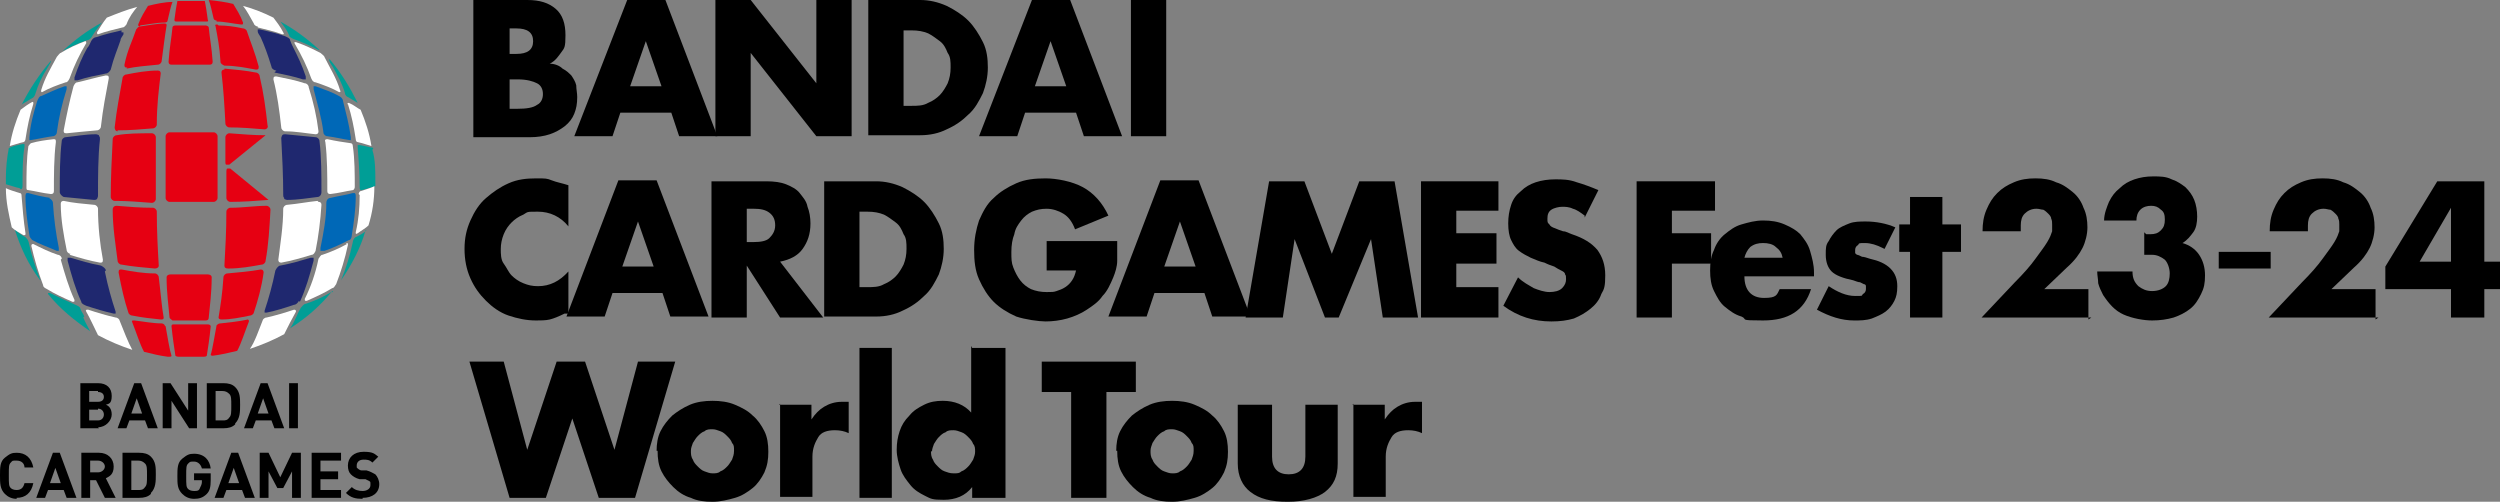 <?xml version="1.0" encoding="UTF-8"?>
<svg id="_レイヤー_2" data-name="レイヤー 2" xmlns="http://www.w3.org/2000/svg" viewBox="0 0 255.1 51.2">
  <rect x="0" y="0" width="255.1" height="51.2" fill="#808080" stroke="none"/>
  <defs>
    <style>
      .cls-1 {
        fill: none;
      }

      .cls-1, .cls-2, .cls-3, .cls-4, .cls-5, .cls-6, .cls-7 {
        stroke-width: 0px;
      }

      .cls-3 {
        fill: #1f286f;
      }

      .cls-4 {
        fill: #009e96;
      }

      .cls-5 {
        fill: #fff;
      }

      .cls-6 {
        fill: #e60012;
      }

      .cls-7 {
        fill: #0068b7;
      }
    </style>
  </defs>
  <g id="_レイヤー_1-2" data-name="レイヤー 1">
    <g id="img_title">
      <g>
        <path class="cls-2" d="m48.4,0h5.4c1.3,0,2.2.3,2.9.9.7.6,1,1.5,1,2.7s-.1,1.3-.4,1.7-.6.9-1.2,1.2c.5,0,1,.2,1.3.5.4.2.7.5.9.7.2.3.4.6.5,1,0,.4.1.8.1,1.2,0,.7-.1,1.2-.3,1.7-.2.5-.5.9-1,1.3-.4.3-.9.6-1.5.8-.6.2-1.3.3-2,.3h-5.8V0Zm3.6,5.5h.7c1.1,0,1.7-.4,1.7-1.3s-.6-1.3-1.7-1.3h-.7v2.7Zm0,5.6h.8c.9,0,1.6-.1,2-.4.4-.2.6-.6.6-1.1s-.2-.9-.6-1.1c-.4-.2-1-.4-2-.4h-.8v3Z"/>
        <path class="cls-2" d="m68.5,11.5h-5.2l-.8,2.4h-3.9L64,0h3.9l5.3,13.9h-3.9l-.8-2.4Zm-1-2.7l-1.6-4.6-1.6,4.6h3.2Z"/>
        <path class="cls-2" d="m73,13.9V0h3.6l6.7,8.5V0h3.6v13.9h-3.6l-6.7-8.5v8.5h-3.6Z"/>
        <path class="cls-2" d="m88.6,0h5.3c.9,0,1.8.2,2.7.6.8.4,1.6.9,2.2,1.5.6.6,1.1,1.4,1.5,2.2.4.8.5,1.7.5,2.6s-.2,1.8-.5,2.6c-.4.8-.8,1.6-1.5,2.2-.6.6-1.3,1.1-2.2,1.5-.8.4-1.7.6-2.7.6h-5.3V0Zm3.6,10.8h.8c.6,0,1.2,0,1.7-.3.5-.2.9-.5,1.2-.8.3-.3.6-.8.8-1.2.2-.5.3-1,.3-1.6s0-1.1-.3-1.5c-.2-.5-.4-.9-.8-1.2s-.8-.6-1.2-.8c-.5-.2-1-.3-1.7-.3h-.8v7.8Z"/>
        <path class="cls-2" d="m109.8,11.5h-5.2l-.8,2.4h-3.9L105.3,0h3.9l5.3,13.9h-3.9l-.8-2.4Zm-1-2.7l-1.6-4.6-1.6,4.6h3.2Z"/>
        <path class="cls-2" d="m119,0v13.9h-3.6V0h3.6Z"/>
        <path class="cls-2" d="m58,23.1c-.8-1-1.9-1.5-3.1-1.5s-1,0-1.5.3c-.5.2-.9.5-1.2.8-.3.3-.6.7-.8,1.2s-.3,1-.3,1.5,0,1.1.3,1.5.5.9.8,1.2c.3.3.7.6,1.2.8.5.2.9.3,1.5.3,1.2,0,2.2-.5,3.1-1.5v4.3h-.4c-.6.3-1.1.5-1.5.6s-1,.1-1.4.1c-1,0-1.9-.2-2.8-.5s-1.7-.9-2.3-1.5c-.7-.7-1.2-1.4-1.6-2.3-.4-.9-.6-1.9-.6-3s.2-2,.6-2.9c.4-.9.9-1.7,1.6-2.3.7-.6,1.4-1.1,2.3-1.5.9-.4,1.8-.5,2.8-.5s1.1,0,1.6.2,1.1.3,1.7.5v4.3Z"/>
        <path class="cls-2" d="m67.7,29.9h-5.2l-.8,2.4h-3.9l5.3-13.9h3.9l5.3,13.9h-3.9l-.8-2.4Zm-1-2.7l-1.6-4.6-1.6,4.6h3.2Z"/>
        <path class="cls-2" d="m84.1,32.4h-4.5l-3.4-5.3v5.3h-3.6v-13.9h5.6c.8,0,1.5.1,2,.3s1.1.5,1.4.9.7.8.8,1.4c.2.5.3,1.1.3,1.7,0,1.1-.3,1.9-.8,2.6-.5.7-1.3,1.1-2.3,1.3l4.4,5.7Zm-7.9-7.7h.7c.7,0,1.3-.1,1.6-.4s.6-.7.6-1.3-.2-1-.6-1.3c-.4-.3-.9-.4-1.6-.4h-.7v3.4Z"/>
        <path class="cls-2" d="m84.1,18.5h5.3c.9,0,1.8.2,2.7.6.8.4,1.6.9,2.2,1.5.6.6,1.1,1.4,1.5,2.2.4.8.5,1.7.5,2.6s-.2,1.8-.5,2.6c-.4.8-.8,1.6-1.5,2.2-.6.6-1.3,1.1-2.2,1.5-.8.4-1.7.6-2.7.6h-5.3v-13.9Zm3.6,10.8h.8c.6,0,1.2,0,1.7-.3.5-.2.9-.5,1.2-.8.3-.3.6-.8.8-1.2.2-.5.3-1,.3-1.6s0-1.1-.3-1.5c-.2-.5-.4-.9-.8-1.2s-.8-.6-1.2-.8c-.5-.2-1-.3-1.7-.3h-.8v7.8Z"/>
        <path class="cls-2" d="m106.8,24.6h7.2c0,.7,0,1.4,0,2,0,.6-.2,1.2-.4,1.7-.3.7-.6,1.4-1.1,1.9-.4.6-1,1-1.6,1.4s-1.3.7-2,.9c-.7.2-1.5.3-2.2.3s-2.1-.2-3-.5c-.9-.4-1.7-.9-2.3-1.5s-1.1-1.4-1.5-2.3c-.4-.9-.5-1.9-.5-3s.2-2.1.5-3c.4-.9.8-1.7,1.5-2.3.6-.6,1.4-1.1,2.3-1.5.9-.4,1.9-.5,3-.5s2.7.3,3.8.9c1.1.6,2,1.6,2.6,2.9l-3.4,1.4c-.3-.8-.7-1.3-1.2-1.6-.5-.3-1.1-.5-1.7-.5s-1,.1-1.5.3c-.4.2-.8.5-1.1.9s-.6.8-.7,1.4c-.2.5-.3,1.1-.3,1.8s0,1.1.2,1.6.4.9.7,1.3.7.7,1.1.9c.5.2,1,.3,1.6.3s.7,0,1-.1.6-.2.9-.4c.3-.2.5-.4.7-.7.2-.3.3-.6.4-1h-3v-2.8Z"/>
        <path class="cls-2" d="m123,29.9h-5.2l-.8,2.4h-3.9l5.3-13.9h3.9l5.3,13.9h-3.9l-.8-2.4Zm-1-2.7l-1.6-4.6-1.6,4.6h3.2Z"/>
        <path class="cls-2" d="m127.1,32.4l2.4-13.9h3.6l2.8,7.4,2.8-7.4h3.6l2.4,13.9h-3.6l-1.2-8-3.3,8h-1.4l-3.1-8-1.2,8h-3.6Z"/>
        <path class="cls-2" d="m152.9,21.5h-4.3v2.3h4.1v3.1h-4.1v2.4h4.3v3.1h-7.9v-13.9h7.9v3.1Z"/>
        <path class="cls-2" d="m161.7,22c-.4-.3-.8-.6-1.2-.7-.4-.2-.8-.2-1.1-.2s-.8.1-1.1.3-.4.5-.4.9,0,.4.2.6c.1.2.3.3.6.4.2.1.5.2.8.3.3,0,.6.2.9.3,1.2.4,2,.9,2.6,1.6.5.7.8,1.5.8,2.6s-.1,1.4-.4,1.9c-.2.6-.6,1.1-1.1,1.5-.5.4-1,.7-1.7,1-.7.2-1.4.3-2.3.3-1.8,0-3.4-.5-4.9-1.6l1.5-2.9c.5.5,1.1.8,1.6,1.1.5.2,1.1.4,1.6.4s1-.1,1.3-.4c.3-.3.4-.6.4-.9s0-.4-.1-.5c0-.2-.2-.3-.4-.4-.2-.1-.4-.2-.7-.4-.3-.1-.6-.2-1-.4-.5-.1-.9-.3-1.4-.5-.4-.2-.8-.4-1.2-.7-.4-.3-.6-.7-.8-1.1-.2-.4-.3-1-.3-1.7s.1-1.3.3-1.9c.2-.6.5-1,1-1.4.4-.4.9-.7,1.5-.9s1.3-.3,2-.3,1.4,0,2.2.3c.7.2,1.5.5,2.2.8l-1.4,2.8Z"/>
        <path class="cls-2" d="m175,21.5h-4.4v2.3h4v3.1h-4v5.5h-3.6v-13.9h8v3.1Z"/>
        <path class="cls-2" d="m178,28.2c0,1.4.7,2.2,2,2.2s1.3-.3,1.6-.9h3.2c-.7,2.2-2.3,3.2-4.9,3.2s-1.5-.1-2.2-.4c-.7-.2-1.2-.6-1.7-1-.5-.4-.8-1-1.1-1.6s-.4-1.3-.4-2.1.1-1.5.4-2.1c.2-.6.6-1.2,1.1-1.6.5-.4,1-.8,1.7-1s1.4-.4,2.2-.4,1.5.1,2.2.4,1.2.6,1.6,1c.4.5.8,1,1,1.7.2.7.4,1.4.4,2.2v.4h-7Zm3.9-1.9c-.1-.5-.3-.8-.7-1.1-.3-.3-.8-.4-1.3-.4s-.9.1-1.3.4c-.3.3-.5.7-.6,1.1h3.8Z"/>
        <path class="cls-2" d="m192.1,25.3c-.6-.3-1.2-.5-1.8-.5s-.6,0-.7.2c-.2.1-.3.3-.3.5s0,.2,0,.3c0,0,0,.1.2.2.1,0,.3.1.5.2.2,0,.5.1.8.2.9.2,1.6.5,2.1,1,.5.5.7,1.1.7,1.8s-.1,1.1-.3,1.5-.5.8-.9,1.1c-.4.3-.9.5-1.4.7-.6.2-1.2.2-1.8.2-1.3,0-2.5-.4-3.8-1.1l1.2-2.4c.9.6,1.8,1,2.7,1s.6,0,.8-.2c.2-.1.3-.3.3-.5s0-.2,0-.3c0,0,0-.2-.2-.2,0,0-.2-.1-.4-.2-.2,0-.4-.1-.7-.2-1-.2-1.8-.5-2.2-.9-.4-.4-.6-1-.6-1.7s0-1,.3-1.4c.2-.4.5-.8.8-1.1s.8-.5,1.3-.7,1.1-.2,1.7-.2c1,0,2.1.2,3,.6l-1.1,2.2Z"/>
        <path class="cls-2" d="m198.2,25.7v6.7h-3.3v-6.7h-1.1v-2.8h1.1v-2.8h3.3v2.8h1.9v2.8h-1.9Z"/>
        <path class="cls-2" d="m213.4,32.4h-11.2l3.4-3.6c.9-.9,1.6-1.7,2.1-2.4.5-.7.9-1.2,1.2-1.7.3-.5.4-.8.5-1.1,0-.3,0-.5,0-.7s0-.4-.1-.6c0-.2-.2-.4-.3-.5s-.3-.3-.5-.4c-.2,0-.4-.1-.7-.1-.5,0-.9.2-1.2.5-.3.3-.4.7-.4,1.2s0,.3,0,.6h-3.9c0-.8.1-1.5.4-2.2.3-.7.6-1.2,1.1-1.7s1-.8,1.7-1.1c.7-.3,1.4-.4,2.2-.4s1.5.1,2.1.4c.7.2,1.2.6,1.7,1,.5.4.9,1,1.1,1.6.3.6.4,1.3.4,2s-.2,1.5-.5,2.1-.8,1.3-1.6,2l-2.3,2.2h4.5v3.1Z"/>
        <path class="cls-2" d="m219,23.9c0,0,.2,0,.2,0h.2c.5,0,.8-.1,1.1-.4.3-.3.4-.6.4-1.1s-.1-.8-.4-1c-.3-.3-.6-.4-1-.4s-.8.1-1.1.4c-.3.3-.4.7-.4,1.1h-3.3c0-.7.3-1.4.5-1.9.3-.6.6-1,1.1-1.4.4-.4.9-.7,1.5-.9.6-.2,1.2-.3,1.9-.3s1.3,0,1.9.3c.6.2,1,.5,1.4.8.4.4.7.8.9,1.3.2.5.3,1.1.3,1.7s-.1,1.2-.4,1.6c-.3.4-.6.8-1.1,1.1.7.2,1.3.6,1.7,1.2.4.6.6,1.3.6,2.1s-.1,1.3-.4,1.9-.6,1.1-1.1,1.5c-.5.4-1.1.7-1.7.9-.7.2-1.4.3-2.2.3s-2-.2-2.9-.6-1.5-1.1-2.1-2c-.2-.4-.4-.8-.5-1.2,0-.4-.1-.8-.1-1.2h3.6c0,.7.2,1.1.6,1.5.4.3.8.5,1.4.5s1.1-.2,1.4-.5c.3-.3.4-.8.4-1.3s-.2-1.1-.5-1.4c-.4-.3-.8-.5-1.3-.5s-.2,0-.4,0c-.1,0-.2,0-.4,0v-2.3Z"/>
        <path class="cls-2" d="m226.4,25.7h5.3v1.7h-5.3v-1.7Z"/>
        <path class="cls-2" d="m242.7,32.4h-11.2l3.4-3.6c.9-.9,1.6-1.7,2.1-2.4.5-.7.9-1.2,1.2-1.7.3-.5.4-.8.5-1.1,0-.3,0-.5,0-.7s0-.4-.1-.6c0-.2-.2-.4-.3-.5s-.3-.3-.5-.4c-.2,0-.4-.1-.7-.1-.5,0-.9.2-1.2.5-.3.3-.4.7-.4,1.2s0,.3,0,.6h-3.9c0-.8.1-1.5.4-2.2.3-.7.6-1.2,1.1-1.7s1-.8,1.7-1.1c.7-.3,1.4-.4,2.2-.4s1.5.1,2.1.4c.7.2,1.2.6,1.7,1,.5.4.9,1,1.1,1.6.3.6.4,1.3.4,2s-.2,1.5-.5,2.1-.8,1.3-1.6,2l-2.3,2.2h4.5v3.1Z"/>
        <path class="cls-2" d="m253.5,26.7h1.7v2.8h-1.7v2.9h-3.4v-2.9h-6.7v-2.3l5.3-8.7h4.8v8.3Zm-3.4,0v-5.5l-3.2,5.5h3.2Z"/>
        <path class="cls-2" d="m51.4,36.9l2.4,9,3-9h2.9l3,9,2.4-9h3.8l-4.1,13.9h-3.7l-2.7-8.1-2.7,8.1h-3.7l-4.1-13.9h3.8Z"/>
        <path class="cls-2" d="m67,46c0-.7.1-1.4.4-2,.3-.6.7-1.1,1.2-1.6.5-.4,1.1-.8,1.8-1.1.7-.3,1.5-.4,2.3-.4s1.6.1,2.3.4,1.3.6,1.8,1.1c.5.4.9,1,1.2,1.6s.4,1.3.4,2.1-.1,1.4-.4,2.1c-.3.6-.7,1.2-1.2,1.6s-1.1.8-1.8,1c-.7.2-1.5.4-2.3.4s-1.6-.1-2.2-.4c-.7-.2-1.3-.6-1.8-1.1-.5-.5-.9-1-1.2-1.6-.3-.6-.4-1.3-.4-2.1Zm3.5,0c0,.3,0,.6.2.9.1.3.3.5.5.7.2.2.4.4.7.5.3.1.5.2.8.2s.6,0,.8-.2c.3-.1.5-.3.7-.5.2-.2.3-.4.5-.7.1-.3.2-.5.2-.9s0-.6-.2-.8c-.1-.3-.3-.5-.5-.7-.2-.2-.4-.4-.7-.5-.3-.1-.5-.2-.8-.2s-.6,0-.8.2c-.3.1-.5.3-.7.5-.2.2-.3.4-.5.7-.1.3-.2.5-.2.8Z"/>
        <path class="cls-2" d="m79.5,41.3h3.3v1.5c.4-.6.8-1,1.3-1.3.5-.3,1.1-.5,1.8-.5h.3c.1,0,.2,0,.4,0v3.2c-.4-.2-.9-.3-1.4-.3-.8,0-1.4.2-1.7.7s-.6,1.1-.6,2v4.1h-3.3v-9.5Z"/>
        <path class="cls-2" d="m91,35.5v15.3h-3.3v-15.3h3.3Z"/>
        <path class="cls-2" d="m99.2,35.5h3.4v15.3h-3.4v-1.1c-.7.9-1.7,1.3-2.9,1.3s-1.3-.1-1.9-.4-1.1-.6-1.5-1.1c-.4-.5-.8-1-1-1.6-.2-.6-.4-1.3-.4-2s.1-1.3.3-1.9c.2-.6.5-1.1,1-1.6.4-.5.9-.8,1.5-1.1.6-.3,1.2-.4,1.9-.4,1.2,0,2.2.4,2.9,1.2v-6.8Zm-4.2,10.5c0,.3,0,.6.2.9.1.3.3.5.5.7.2.2.4.4.7.5.3.1.5.2.9.2s.6,0,.8-.2c.3-.1.5-.3.7-.5.2-.2.3-.4.5-.7.1-.3.2-.5.2-.8s0-.6-.2-.8c-.1-.3-.3-.5-.5-.7-.2-.2-.4-.4-.7-.5s-.5-.2-.8-.2-.6,0-.8.2c-.3.1-.5.3-.7.5-.2.2-.3.4-.5.7-.1.3-.2.5-.2.8Z"/>
        <path class="cls-2" d="m112.9,40v10.8h-3.6v-10.8h-3v-3.1h9.6v3.1h-3Z"/>
        <path class="cls-2" d="m113.9,46c0-.7.1-1.4.4-2,.3-.6.7-1.1,1.2-1.6.5-.4,1.1-.8,1.8-1.1.7-.3,1.5-.4,2.3-.4s1.6.1,2.3.4,1.3.6,1.8,1.1c.5.4.9,1,1.2,1.6s.4,1.3.4,2.1-.1,1.4-.4,2.1c-.3.6-.7,1.2-1.2,1.6s-1.1.8-1.8,1c-.7.2-1.5.4-2.3.4s-1.6-.1-2.2-.4c-.7-.2-1.3-.6-1.8-1.1-.5-.5-.9-1-1.2-1.6-.3-.6-.4-1.3-.4-2.1Zm3.5,0c0,.3,0,.6.2.9.1.3.3.5.5.7.2.2.4.4.7.5.3.1.5.2.8.2s.6,0,.8-.2c.3-.1.5-.3.7-.5.2-.2.3-.4.5-.7.1-.3.2-.5.2-.9s0-.6-.2-.8c-.1-.3-.3-.5-.5-.7-.2-.2-.4-.4-.7-.5-.3-.1-.5-.2-.8-.2s-.6,0-.8.2c-.3.1-.5.3-.7.5-.2.2-.3.4-.5.7-.1.3-.2.5-.2.8Z"/>
        <path class="cls-2" d="m129.8,41.3v5.3c0,1.2.6,1.8,1.7,1.8s1.7-.6,1.7-1.8v-5.3h3.3v6c0,1.3-.4,2.2-1.3,2.9-.8.6-2.1,1-3.8,1s-2.9-.3-3.8-1c-.8-.6-1.3-1.6-1.3-2.9v-6h3.3Z"/>
        <path class="cls-2" d="m138,41.3h3.3v1.5c.4-.6.8-1,1.3-1.3.5-.3,1.1-.5,1.8-.5h.3c.1,0,.2,0,.4,0v3.2c-.4-.2-.9-.3-1.4-.3-.8,0-1.4.2-1.7.7s-.6,1.1-.6,2v4.1h-3.3v-9.5Z"/>
      </g>
      <g>
        <g>
          <g>
            <path class="cls-2" d="m10.1,43.7h-1.9v-4.6h1.8c.9,0,1.4.5,1.4,1.3s-.3.8-.6.9c.3.1.6.4.6,1s-.6,1.3-1.4,1.3Zm-.1-3.8h-.9v1.1h.9c.4,0,.6-.2.6-.5s-.2-.5-.6-.5Zm0,1.9h-.9v1.1h.9c.4,0,.6-.3.6-.6s-.2-.6-.6-.6Z"/>
            <path class="cls-2" d="m15.1,43.7l-.3-.8h-1.6l-.3.8h-.9l1.7-4.6h.7l1.7,4.6h-.9Zm-1.1-3.2l-.6,1.7h1.1l-.6-1.7Z"/>
            <path class="cls-2" d="m19.3,43.7l-1.8-2.8v2.8h-.9v-4.6h.8l1.8,2.8v-2.8h.9v4.6h-.8Z"/>
            <path class="cls-2" d="m24,43.3c-.3.3-.7.4-1.2.4h-1.7v-4.6h1.7c.5,0,.9.1,1.2.4.5.5.5,1.1.5,1.8s0,1.4-.5,1.9Zm-.6-3.1c-.2-.2-.4-.3-.7-.3h-.7v3h.7c.3,0,.5,0,.7-.3.2-.2.2-.5.2-1.2s0-1-.2-1.2Z"/>
            <path class="cls-2" d="m28,43.7l-.3-.8h-1.6l-.3.8h-.9l1.7-4.6h.7l1.7,4.6h-.9Zm-1.1-3.2l-.6,1.7h1.1l-.6-1.7Z"/>
            <path class="cls-2" d="m29.5,43.7v-4.6h.9v4.6h-.9Z"/>
          </g>
          <g>
            <path class="cls-2" d="m1.7,50.9c-.5,0-.9-.2-1.2-.5C0,49.9,0,49.3,0,48.5s0-1.4.5-1.8.7-.5,1.2-.5c.9,0,1.5.5,1.7,1.5h-.9c0-.4-.3-.7-.8-.7s-.4,0-.6.2c-.2.2-.2.4-.2,1.3s0,1.1.2,1.3c.1.1.3.2.6.2.5,0,.7-.3.8-.7h.9c-.2,1-.8,1.5-1.7,1.5Z"/>
            <path class="cls-2" d="m6.8,50.8l-.3-.8h-1.6l-.3.8h-.9l1.7-4.6h.7l1.7,4.6h-.9Zm-1.1-3.2l-.6,1.7h1.1l-.6-1.7Z"/>
            <path class="cls-2" d="m10.7,50.8l-.9-1.8h-.6v1.8h-.9v-4.6h1.8c.9,0,1.5.6,1.5,1.4s-.4,1-.8,1.2l1,2h-1Zm-.7-3.8h-.8v1.2h.8c.4,0,.7-.3.7-.6s-.3-.6-.7-.6Z"/>
            <path class="cls-2" d="m15.4,50.4c-.3.3-.7.4-1.2.4h-1.7v-4.6h1.7c.5,0,.9.1,1.2.4.5.5.5,1.1.5,1.8s0,1.4-.5,1.9Zm-.6-3.1c-.2-.2-.4-.3-.7-.3h-.7v3h.7c.3,0,.5,0,.7-.3.2-.2.2-.5.2-1.2s0-1-.2-1.2Z"/>
            <path class="cls-2" d="m21.1,50.4c-.4.4-.8.5-1.3.5s-.9-.2-1.2-.5c-.5-.5-.5-1-.5-1.8s0-1.4.5-1.8.7-.5,1.2-.5c1.1,0,1.6.7,1.7,1.5h-.9c-.1-.4-.4-.7-.8-.7s-.4,0-.6.2c-.2.2-.2.4-.2,1.3s0,1.1.2,1.3c.1.1.3.2.6.2s.5,0,.6-.3c.1-.2.2-.4.2-.6v-.2h-.8v-.7h1.7v.7c0,.7-.1,1.1-.4,1.4Z"/>
            <path class="cls-2" d="m25,50.8l-.3-.8h-1.6l-.3.8h-.9l1.7-4.6h.7l1.7,4.6h-.9Zm-1.1-3.2l-.6,1.7h1.1l-.6-1.7Z"/>
            <path class="cls-2" d="m29.8,50.8v-2.7l-.9,1.7h-.6l-.9-1.7v2.7h-.9v-4.6h.9l1.2,2.5,1.2-2.5h.9v4.6h-.9Z"/>
            <path class="cls-2" d="m31.8,50.8v-4.6h3v.8h-2.1v1.1h1.8v.8h-1.8v1.1h2.1v.8h-3Z"/>
            <path class="cls-2" d="m37,50.9c-.7,0-1.2-.1-1.7-.6l.6-.6c.3.3.7.4,1.1.4s.8-.2.8-.6,0-.3-.1-.4c0,0-.2-.1-.4-.2h-.6c-.4-.1-.7-.3-.9-.5-.2-.2-.3-.5-.3-.9,0-.8.6-1.4,1.6-1.4s1.1.2,1.5.5l-.6.6c-.3-.3-.6-.3-.9-.3-.5,0-.7.3-.7.6s0,.2.1.3c0,0,.2.2.4.2h.5c.4.1.7.3.9.4.2.2.4.6.4,1,0,.9-.7,1.4-1.7,1.4Z"/>
          </g>
        </g>
        <g>
          <path class="cls-3" d="m29,20.3c0,0,.2.1.3.1s0,0,0,0c1.1,0,2.2-.2,3.1-.3.2,0,.4-.2.4-.5,0-1.7,0-3.6-.2-5.2,0-.2-.2-.4-.4-.4-1-.1-2-.2-3.1-.3-.1,0-.2,0-.3.1,0,0-.1.2-.1.3.1,1.8.2,3.9.2,5.8,0,.1,0,.2.1.3Z"/>
          <path class="cls-3" d="m30.6,30.8c.6-1.3,1-2.7,1.4-4.2,0-.1,0-.2,0-.3,0,0-.2,0-.3,0h0c-1,.3-2,.6-3.1.8-.2,0-.4.3-.5.5-.3,1.5-.7,2.9-1.1,4.1,0,.1,0,.2,0,.2,0,0,.1,0,.2,0s0,0,0,0c1-.2,1.9-.5,2.8-.8.2,0,.4-.2.5-.4Z"/>
          <path class="cls-3" d="m28,7.4c1,.2,2,.4,2.9.7,0,0,0,0,.1,0,0,0,.1,0,.2,0,0,0,0-.1,0-.3-.4-1.2-.8-2-1.3-3-.1-.2-.2-.4-.3-.7,0-.2-.3-.3-.5-.4-.8-.3-1.7-.5-2.6-.7-.1,0-.2,0-.2,0,0,0,0,.1,0,.2,0,.2.2.4.3.6.4.9.7,1.7,1.1,3,0,.2.3.4.5.4Z"/>
          <path class="cls-3" d="m10.1,13.8c0,0-.2-.1-.3-.1-1.1,0-2.1.2-3.1.3-.2,0-.4.2-.4.4-.2,1.6-.2,3.5-.2,5.2,0,.2.2.4.4.5,1,.1,2,.2,3.1.3,0,0,0,0,0,0,.1,0,.2,0,.3-.1,0,0,.1-.2.1-.3,0-1.9,0-4,.2-5.8,0-.1,0-.3-.1-.3Z"/>
          <path class="cls-3" d="m10.8,27.6c0-.2-.3-.4-.5-.5-1.1-.2-2.1-.5-3.1-.8-.1,0-.2,0-.3,0,0,0,0,.2,0,.3.4,1.5.8,2.9,1.4,4.2,0,.2.3.3.5.4.9.3,1.9.6,2.8.8,0,0,0,0,0,0,0,0,.1,0,.2,0,0,0,0-.1,0-.2-.4-1.2-.8-2.6-1.1-4.1Z"/>
          <path class="cls-3" d="m12.4,3.1c-.9.2-1.7.4-2.6.7-.2,0-.4.2-.5.4-.1.2-.2.5-.4.7-.5.9-.9,1.8-1.3,3,0,.1,0,.2,0,.3,0,0,0,0,.2,0s0,0,.1,0h0c.9-.3,1.9-.5,2.9-.7.2,0,.4-.2.5-.4.3-1.2.7-2.1,1-3,0-.2.2-.4.3-.6,0-.1,0-.2,0-.2,0,0-.1,0-.2,0Z"/>
        </g>
        <g>
          <path class="cls-4" d="m38.1,15.1s0,0,0,0c-.4-.1-.9-.2-1.4-.3,0,0-.1,0-.2,0,0,0,0,.2,0,.3.1,1.2.2,2.7.2,4,0,.1,0,.2.1.3,0,0,0,0,.1,0s0,0,0,0c.5-.1,1-.3,1.4-.4,0,0,0,0,0,0,0-.2,0-.4,0-.6,0-1,0-2.1-.3-3.1Z"/>
          <path class="cls-4" d="m37.4,23.5c-.3.3-.7.5-1.1.7-.1,0-.3.3-.3.5t0,0c-.3,1.4-.7,2.7-1.2,3.9,0,0,0,0,0,0,0,0,0,0,0,0,0,0,0,0,0,0,0,0,0,0,0,0,1.1-1.6,2-3.3,2.5-5.1,0,0,0,0,0,0s0,0,0,0Z"/>
          <path class="cls-4" d="m34,29.8c0,0-.1,0-.2,0h0c-.8.5-1.7.9-2.6,1.2-.2,0-.4.3-.5.4-.1.2-.3.5-.4.8-.2.4-.4.9-.7,1.3,0,0,0,0,0,0,0,0,0,0,0,0s0,0,0,0c1.6-1,3.1-2.3,4.3-3.8,0,0,0,0,0,0,0,0,0,0,0,0Z"/>
          <path class="cls-4" d="m33.6,6.2c.1.3.3.5.4.7.5.9.9,1.6,1.2,2.6t0,0c0,.2.2.4.3.4.3.2.7.4,1,.6,0,0,0,0,0,0s0,0,0,0c0,0,0,0,0,0-.8-1.6-1.7-3.1-2.9-4.5,0,0,0,0,0,0,0,0,0,0,0,0,0,0,0,0,0,0Z"/>
          <path class="cls-4" d="m29.5,3.6c0,.2.3.3.5.4.9.3,1.7.7,2.5,1.1,0,0,.1,0,.1,0s0,0,0,0c0,0,0,0,0,0,0,0,0,0,0,0-1.2-1.1-2.5-2.1-4-2.9,0,0,0,0,0,0,0,0,0,0,0,0,.4.5.7.9.9,1.4Z"/>
          <path class="cls-4" d="m2.1,19.3s0,0,.1,0c0,0,.1-.1.1-.3,0-1.4,0-2.9.2-4,0-.1,0-.2,0-.3,0,0-.1,0-.2,0-.5.1-1,.2-1.4.4,0,0,0,0,0,0-.2,1-.3,2.1-.3,3.1s0,.4,0,.6c0,0,0,0,0,0,.4.1.9.3,1.4.4,0,0,0,0,0,0Z"/>
          <path class="cls-4" d="m2.9,24.7c0-.2-.2-.4-.3-.5-.4-.2-.8-.5-1.1-.8,0,0,0,0,0,0,0,0,0,0,0,0,.6,1.9,1.4,3.6,2.6,5.2,0,0,0,0,0,0s0,0,0,0c0,0,0,0,0,0,0,0,0,0,0-.1-.5-1.2-.9-2.5-1.2-3.9Z"/>
          <path class="cls-4" d="m8.6,32.3c-.1-.3-.3-.5-.4-.8,0-.2-.3-.3-.5-.4h0c-.9-.4-1.8-.8-2.6-1.2,0,0-.2,0-.2,0,0,0,0,0,0,.1,0,0,0,0,0,0,1.2,1.5,2.7,2.7,4.3,3.8,0,0,0,0,0,0s0,0,0,0c0,0,0,0,0,0-.2-.4-.5-.9-.7-1.4Z"/>
          <path class="cls-4" d="m2.3,10.6s0,0,0,0c.3-.2.7-.4,1-.6.1,0,.3-.3.3-.4.3-1,.7-1.8,1.2-2.6.1-.2.3-.5.4-.7,0,0,0,0,0-.1,0,0,0,0,0,0,0,0,0,0,0,0-1.2,1.4-2.2,2.9-3,4.5,0,0,0,0,0,0,0,0,0,0,0,0Z"/>
          <path class="cls-4" d="m6.3,5.2s0,0,.1,0c.8-.4,1.6-.8,2.5-1.1.2,0,.4-.2.5-.4.3-.5.6-.9,1-1.4,0,0,0,0,0,0,0,0,0,0,0,0-1.5.8-2.8,1.8-4,2.9,0,0,0,0,0,0,0,0,0,0,0,0,0,0,0,0,0,0Z"/>
        </g>
        <g>
          <path class="cls-7" d="m33,25.6s0,0,.1,0c.9-.3,1.7-.7,2.5-1.1.2,0,.3-.3.3-.5.2-1.3.4-2.6.4-4,0-.1,0-.2-.1-.3,0,0-.1,0-.2,0,0,0,0,0,0,0-.7.2-1.5.3-2.3.5-.2,0-.4.2-.4.5,0,1.6-.3,3.1-.6,4.6,0,.1,0,.2,0,.3,0,0,0,0,.1,0Z"/>
          <path class="cls-7" d="m33.4,13.9c.8.1,1.6.3,2.3.4,0,0,0,0,0,0,0,0,.1,0,.1,0,0,0,0-.2,0-.3-.2-1.4-.5-2.5-.8-3.7,0-.2-.2-.4-.4-.5-.7-.4-1.6-.7-2.4-1h0c-.1,0-.2,0-.2,0,0,0,0,.2,0,.3.4,1.6.8,2.8,1,4.4,0,.2.2.4.4.4Z"/>
          <path class="cls-7" d="m5.2,20.2c-.8-.1-1.6-.3-2.3-.5,0,0-.1,0-.2,0,0,0-.1.1-.1.3,0,1.4.2,2.7.4,4,0,.2.2.4.3.5h0c.7.4,1.6.7,2.5,1.1,0,0,0,0,.1,0,0,0,.1,0,.1,0,0,0,0-.2,0-.3-.3-1.5-.5-3-.6-4.6,0-.2-.2-.4-.4-.5Z"/>
          <path class="cls-7" d="m6.6,8.8c-.9.3-1.7.7-2.4,1-.2,0-.3.3-.4.5-.4,1.3-.7,2.4-.8,3.7,0,.1,0,.2,0,.3,0,0,0,0,.1,0s0,0,0,0h0c.7-.1,1.5-.3,2.3-.4.2,0,.4-.2.4-.4.2-1.5.5-2.8,1-4.4,0-.1,0-.2,0-.3,0,0-.1,0-.2,0Z"/>
        </g>
        <g>
          <path class="cls-1" d="m27.5,14.1c0-.2-.2-.4-.4-.4-1.2,0-2.4-.1-3.6-.2-.2,0-.4.2-.4.4,0,2,0,4.3,0,6.3,0,.2.2.4.4.4,1.3,0,2.5-.1,3.7-.2.2,0,.4-.2.4-.4,0-1.9,0-4.1-.2-5.9Z"/>
          <path class="cls-1" d="m17.4,27.5c1.2,0,3,0,4.1,0,.2,0,.4-.2.4-.4,0-1.7.2-3.5.2-5.5,0-.2-.2-.4-.4-.4-1.3,0-3.2,0-4.5,0-.2,0-.4.2-.4.4,0,2,0,3.8.2,5.5,0,.2.2.4.4.4Z"/>
          <path class="cls-1" d="m17.3,13c1.3,0,3.1,0,4.4,0,.2,0,.4-.2.4-.4,0-2-.2-3.6-.3-5.2,0-.2-.2-.4-.4-.4-1.1,0-2.8,0-3.9,0-.2,0-.4.2-.4.4-.1,1.7-.2,3.3-.3,5.2,0,.2.2.4.4.4Z"/>
          <path class="cls-5" d="m35.7,14.6c-.7-.1-1.4-.2-2.3-.4-.2,0-.3.1-.2.3.2,1.6.2,3.5.2,5,0,.2.1.3.3.3.9-.1,1.6-.3,2.3-.4.1,0,.2-.2.2-.3,0-1.3,0-2.9-.2-4.2,0-.2-.1-.3-.3-.3Z"/>
          <path class="cls-5" d="m32.4,20.5c-1,.1-2,.3-3.1.4-.2,0-.4.2-.4.4,0,1.8-.3,3.6-.5,5.2,0,.2.1.3.3.3,1.1-.2,2.1-.5,3.1-.8.2,0,.3-.2.4-.4.3-1.5.5-3.1.6-4.7,0-.2-.1-.3-.3-.3Z"/>
          <path class="cls-5" d="m36.7,19.9c0,1.3-.1,2.5-.4,3.8,0,.2,0,.2.2.1.4-.3.8-.5,1.1-.8.4-1.3.6-2.6.6-4-.4.2-.8.3-1.4.5-.1,0-.2.2-.2.3Z"/>
          <path class="cls-5" d="m35.4,24.9c-.7.4-1.6.8-2.5,1.1-.2,0-.3.3-.4.4-.3,1.5-.8,2.9-1.4,4.1,0,.2,0,.2.2.2.9-.4,1.8-.8,2.6-1.3.2,0,.3-.3.4-.4.5-1.3.9-2.6,1.2-4,0-.2,0-.2-.2-.2Z"/>
          <path class="cls-5" d="m30,31.6c-.9.3-1.9.6-2.8.8-.2,0-.4.2-.4.3-.4,1-.8,2.2-1.3,2.9,1.2-.4,2.4-.9,3.5-1.5.4-.8.8-1.6,1.2-2.3,0-.1,0-.2-.2-.2Z"/>
          <path class="cls-5" d="m31.8,8c0,.2.2.4.4.4.9.3,1.7.6,2.4,1,.1,0,.2,0,.1-.2-.4-1.3-1-2.2-1.6-3.4,0-.1-.3-.3-.4-.4-.8-.4-1.6-.8-2.5-1.1-.2,0-.2,0-.1.2.7,1.2,1.2,2.2,1.7,3.6Z"/>
          <path class="cls-5" d="m26.3,2.8c.8.2,1.7.4,2.5.7.2,0,.2,0,.1-.2-.3-.6-.7-1.1-1-1.5-1-.5-2-.9-3.1-1.2.4.5.7,1.1,1.1,1.8,0,.1.2.3.4.3Z"/>
          <path class="cls-5" d="m31.5,8.9c0-.2-.2-.4-.4-.4-.9-.3-1.9-.5-2.9-.7-.2,0-.3,0-.3.3.4,1.6.6,3.1.8,4.9,0,.2.2.4.4.4,1.1,0,2.1.2,3.1.3.2,0,.3-.1.3-.3-.2-1.6-.5-2.9-1-4.5Z"/>
          <path class="cls-5" d="m35.5,10.6c.4,1.3.6,2.3.8,3.6,0,.2.1.3.2.3.5.1,1,.3,1.4.4-.2-1.3-.6-2.5-1.1-3.7-.4-.2-.7-.5-1.2-.7-.1,0-.2,0-.1.2Z"/>
          <path class="cls-5" d="m2.9,19.4c.7.1,1.4.3,2.3.4.2,0,.3-.1.3-.3,0-1.6,0-3.4.2-5,0-.2,0-.3-.2-.3-.9.1-1.6.2-2.3.4-.1,0-.2.2-.3.3-.2,1.3-.2,2.9-.2,4.2,0,.2,0,.3.2.3Z"/>
          <path class="cls-5" d="m2.6,23.8c-.2-1.3-.3-2.6-.4-3.8,0-.1,0-.3-.2-.3-.6-.2-1-.3-1.4-.5,0,1.4.3,2.7.6,4,.3.3.7.5,1.2.8.1,0,.2,0,.2-.1Z"/>
          <path class="cls-5" d="m7.1,26c1,.3,2,.6,3.1.8.2,0,.3,0,.3-.3-.3-1.6-.5-3.4-.5-5.2,0-.2-.2-.4-.4-.4-1.1-.1-2.2-.2-3.1-.4-.2,0-.3.1-.3.3,0,1.6.3,3.2.6,4.7,0,.2.2.4.4.4Z"/>
          <path class="cls-5" d="m6.3,26.4c0-.2-.2-.4-.4-.4-.9-.3-1.7-.7-2.5-1.1-.1,0-.2,0-.2.2.3,1.3.7,2.7,1.2,4,0,.2.2.3.4.4.8.5,1.7.9,2.6,1.3.2,0,.2,0,.2-.2-.6-1.3-1-2.7-1.4-4.1Z"/>
          <path class="cls-5" d="m11.8,32.4c-.9-.2-1.9-.5-2.8-.8-.2,0-.3,0-.2.2.4.7.8,1.6,1.2,2.4,1.1.6,2.3,1.1,3.5,1.5-.4-.7-.9-2-1.3-3,0-.1-.2-.3-.4-.3Z"/>
          <path class="cls-5" d="m4.3,9.4c.7-.4,1.5-.7,2.4-1,.2,0,.3-.2.4-.4.5-1.4,1-2.4,1.7-3.6,0-.1,0-.2-.1-.2-.8.3-1.7.7-2.5,1.2-.1,0-.3.3-.4.4-.7,1.3-1.2,2.1-1.6,3.4,0,.2,0,.2.1.2Z"/>
          <path class="cls-5" d="m10,3.5c.8-.3,1.7-.5,2.5-.7.2,0,.3-.2.4-.3.3-.8.7-1.3,1.1-1.8-1.1.3-2.1.7-3.1,1.1-.4.5-.7,1-1,1.5,0,.1,0,.2.1.2Z"/>
          <path class="cls-5" d="m2.6,14.2c.2-1.3.4-2.3.8-3.6,0-.2,0-.2-.1-.2-.4.2-.8.5-1.2.8-.5,1.2-.9,2.4-1.1,3.7.4-.1.9-.3,1.4-.4.1,0,.2-.2.2-.3Z"/>
          <path class="cls-5" d="m10.8,7.7c-1,.2-2,.5-2.9.7-.2,0-.3.2-.4.4-.4,1.5-.7,2.9-1,4.5,0,.2,0,.3.3.3.9-.1,2-.2,3.1-.3.2,0,.4-.2.4-.4.2-1.8.5-3.3.8-4.9,0-.2,0-.3-.3-.3Z"/>
        </g>
        <g>
          <path class="cls-6" d="m21.7,13.5c-1.3,0-3.1,0-4.4,0-.2,0-.4.2-.4.4,0,2,0,4.3,0,6.3,0,.2.2.4.4.4,1.3,0,3.2,0,4.5,0,.2,0,.4-.2.4-.4,0-2,0-4.3,0-6.3,0-.2-.2-.4-.4-.4Z"/>
          <path class="cls-6" d="m11.8,20.5c1.2,0,2.4.1,3.7.2.2,0,.4-.2.4-.4,0-2,0-4.3,0-6.3,0-.2-.2-.4-.4-.4-1.2,0-2.5,0-3.6.2-.2,0-.4.2-.4.4-.1,1.9-.2,4.1-.2,5.9,0,.2.2.4.4.4Z"/>
          <path class="cls-6" d="m15.8,27.4c.2,0,.4-.1.4-.3-.1-1.7-.2-3.5-.2-5.5,0-.2-.2-.4-.4-.4-1.3,0-2.5-.1-3.7-.2-.2,0-.4.1-.4.4,0,1.8.3,3.6.5,5.2,0,.2.2.4.4.4,1.1.2,2.3.3,3.4.4Z"/>
          <path class="cls-6" d="m27.2,21c-1.2,0-2.4.2-3.7.2-.2,0-.4.2-.4.4,0,1.9-.1,3.8-.2,5.5,0,.2.1.3.4.3,1.2,0,2.3-.2,3.4-.4.2,0,.4-.2.4-.4.3-1.6.4-3.4.5-5.2,0-.2-.2-.4-.4-.4Z"/>
          <path class="cls-6" d="m21.5,28c-1.2,0-2.9,0-4.1,0-.2,0-.4.1-.4.3,0,1.6.2,2.9.3,4.1,0,.1.2.2.3.3,1,0,2.5,0,3.4,0,.2,0,.3-.1.3-.3.1-1.1.3-2.5.3-4.1,0-.2-.2-.3-.4-.3Z"/>
          <path class="cls-6" d="m16.4,32.6c.2,0,.3,0,.3-.2-.2-1.1-.3-2.5-.5-4.1,0-.2-.2-.4-.4-.4-1.2,0-2.3-.2-3.4-.4-.2,0-.3,0-.3.3.3,1.6.6,2.9,1,4.1,0,.1.2.3.4.3,1,.2,1.9.3,2.9.4Z"/>
          <path class="cls-6" d="m26.6,27.5c-1.1.2-2.3.3-3.4.4-.2,0-.4.2-.4.4-.1,1.6-.3,2.9-.5,4.1,0,.1.1.2.3.2,1,0,1.9-.2,2.9-.4.2,0,.4-.2.4-.3.4-1.2.8-2.6,1-4.1,0-.2-.1-.3-.3-.3Z"/>
          <path class="cls-6" d="m21.2,33.1c-.9,0-2.5,0-3.4,0-.2,0-.3,0-.3.2.1,1,.3,2.4.4,3,0,0,.1.1.3.1.7,0,1.9,0,2.6,0,.1,0,.2,0,.3-.1.1-.6.3-1.9.4-3,0-.1-.1-.2-.3-.2Z"/>
          <path class="cls-6" d="m16.8,33.2c0-.1-.2-.2-.3-.2-.9,0-1.9-.2-2.8-.3-.2,0-.3,0-.2.2.4,1,.8,2.3,1.2,3,.8.2,1.6.4,2.4.5,0,0,.1,0,.2,0,.1,0,.2,0,.2-.1-.2-.6-.4-1.9-.6-3Z"/>
          <path class="cls-6" d="m25.3,32.6c-.9.2-1.9.3-2.8.4-.2,0-.3.1-.4.2-.2,1-.4,2.4-.6,3,0,0,0,.1.2.1,0,0,0,0,0,0,.8-.1,1.7-.3,2.5-.5.4-.7.8-2,1.2-3,0-.1,0-.2-.2-.2Z"/>
          <path class="cls-6" d="m17.6,6.6c1.1,0,2.8,0,3.8,0,.2,0,.3-.1.3-.3-.1-1.5-.3-2.4-.4-3.5,0-.1-.2-.2-.3-.2-.8,0-2.3,0-3.1,0-.2,0-.3.1-.3.2-.1,1.1-.3,2-.4,3.5,0,.2.1.3.3.3Z"/>
          <path class="cls-6" d="m12.9,7c1-.2,2.1-.3,3.2-.4.2,0,.4-.2.4-.4.2-1.5.3-2.4.5-3.6,0-.1,0-.2-.2-.2-.8,0-1.7.2-2.5.3-.2,0-.3.2-.4.3-.4,1.2-.9,2.1-1.2,3.6,0,.2,0,.3.3.3Z"/>
          <path class="cls-6" d="m22.2,2.5c-.2,0-.3,0-.2.2.2,1.1.4,2,.5,3.6,0,.2.2.3.4.4,1.1,0,2.1.2,3.2.4.2,0,.3,0,.3-.3-.4-1.5-.8-2.4-1.2-3.6,0-.1-.2-.3-.4-.3-.9-.2-1.7-.3-2.5-.3Z"/>
          <path class="cls-6" d="m18,2.2c.8,0,2.2,0,3,0,.2,0,.3,0,.2-.2-.1-.8-.2-1.4-.3-1.9-.5,0-1,0-1.4,0s-.9,0-1.4,0c-.1.5-.2,1.1-.3,1.9,0,.1,0,.2.2.2Z"/>
          <path class="cls-6" d="m14.3,2.6c.8-.1,1.7-.3,2.5-.3.2,0,.3-.1.3-.2.2-.8.3-1.4.5-1.9-.8,0-1.7.2-2.5.4-.3.5-.7,1.1-1,1.9,0,.1,0,.2.2.2Z"/>
          <path class="cls-6" d="m22.1,2.2c.8,0,1.6.2,2.5.3.2,0,.2,0,.2-.2-.3-.8-.7-1.4-1-1.9-.8-.2-1.6-.3-2.5-.4.2.5.3,1.1.5,1.9,0,.1.2.2.3.2Z"/>
          <path class="cls-6" d="m12,13.3c1.2,0,2.4-.1,3.6-.2.2,0,.4-.2.4-.4,0-2,.2-3.5.4-5.2,0-.2-.1-.3-.3-.3-1.1,0-2.2.2-3.2.4-.2,0-.4.2-.4.4-.3,1.7-.6,3.2-.8,5,0,.2.1.4.3.4Z"/>
          <path class="cls-6" d="m22.9,7.1c-.2,0-.3.1-.3.3.2,1.7.3,3.3.4,5.2,0,.2.2.4.4.4,1.2,0,2.4.1,3.6.2.2,0,.4-.2.3-.4-.2-1.8-.4-3.3-.8-5,0-.2-.2-.4-.4-.4-1-.2-2.1-.3-3.2-.4Z"/>
          <path class="cls-6" d="m23.4,16.8l3.7-3s0,0,0,0c-1.2,0-2.4-.1-3.7-.2-.2,0-.4.2-.4.4,0,.9,0,1.7,0,2.6,0,0,0,.2.1.2s.3,0,.3,0Z"/>
          <path class="cls-6" d="m23.5,20.6c1.3,0,2.6-.1,3.9-.2,0,0,0,0,0,0l-3.9-3.2s-.2,0-.3,0-.1.3-.1.3c0,.9,0,1.8,0,2.7,0,.2.2.4.4.4Z"/>
        </g>
      </g>
    </g>
  </g>
</svg>